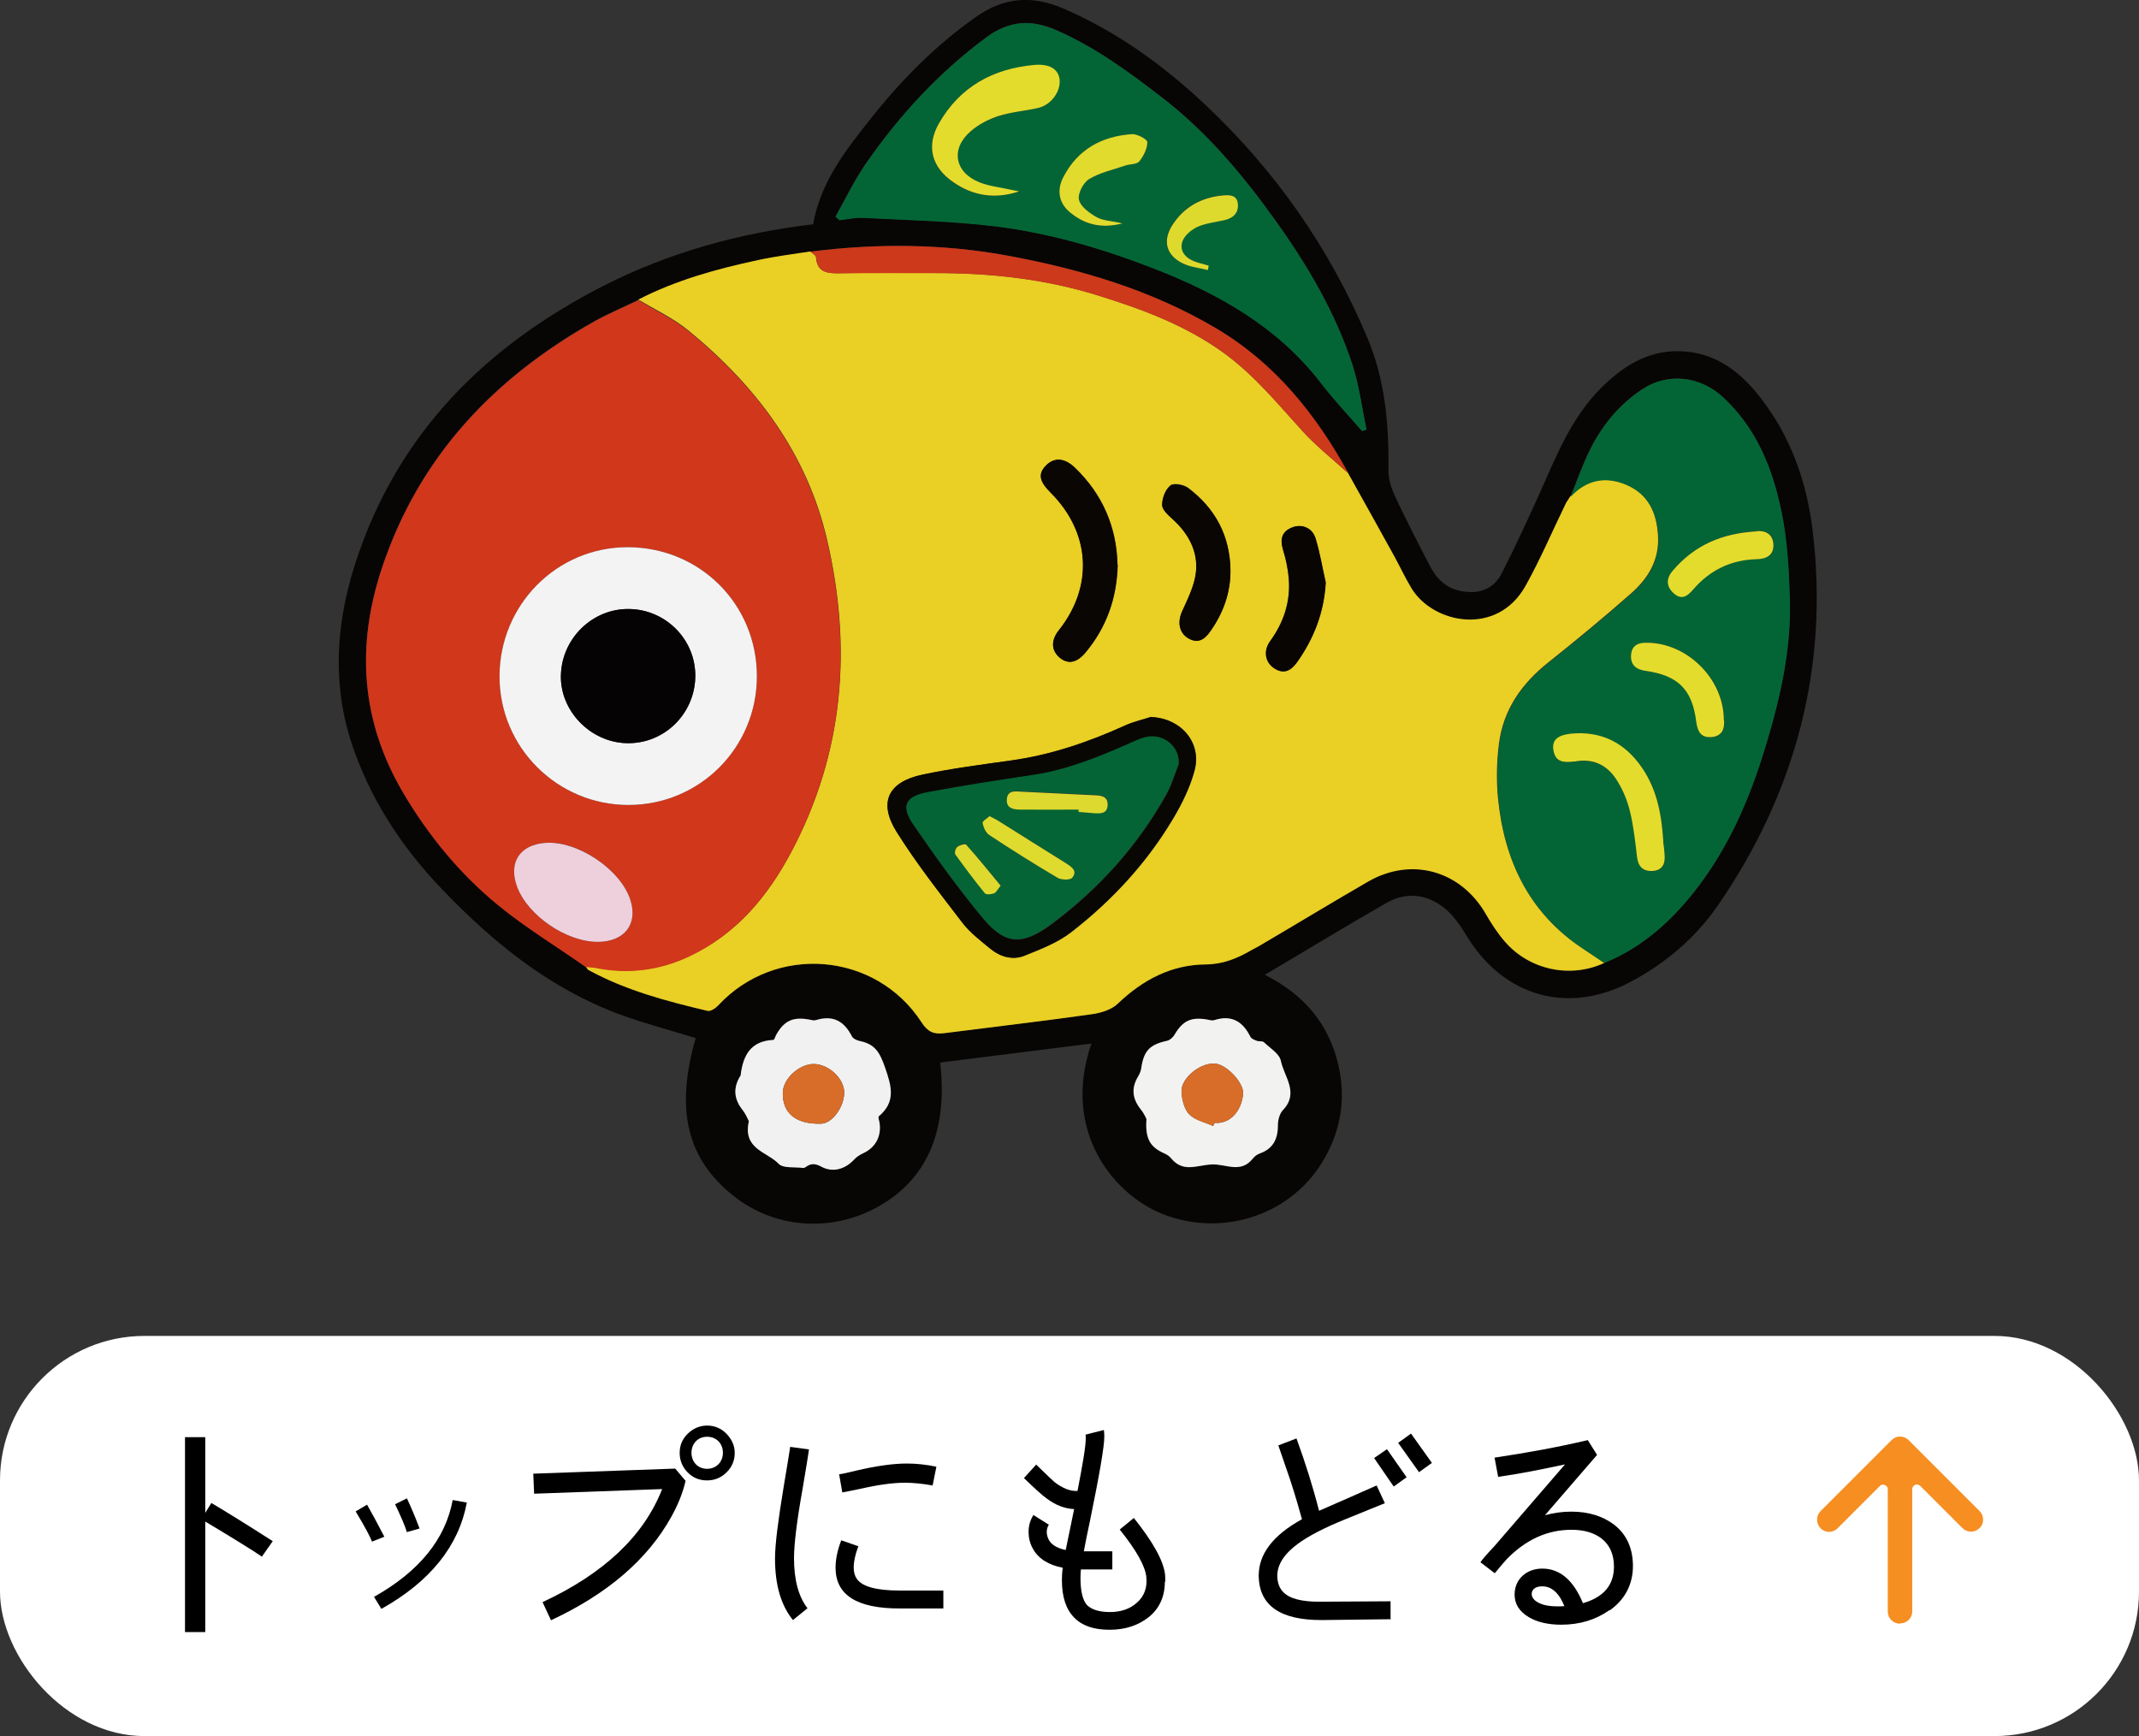 <?xml version="1.0" encoding="UTF-8"?><svg id="_レイヤー_2" xmlns="http://www.w3.org/2000/svg" viewBox="0 0 101.4 82.3"><rect x="0" y="0" width="101.4" height="82.3" fill="#333333" stroke="none"/><defs><style>.cls-1{fill:#f2f2f1;}.cls-2{fill:#f2f1f1;}.cls-3{fill:#046435;}.cls-4{fill:#060304;}.cls-5{fill:#036535;}.cls-6{fill:#f68e22;}.cls-7{fill:#f4f3f3;}.cls-8{fill:#e4dc2c;}.cls-9{fill:#eecfdc;}.cls-10{fill:#e3dc2d;}.cls-11{fill:#fff;}.cls-12{fill:#eacf24;}.cls-13{fill:#cc391b;}.cls-14{fill:#d1371b;}.cls-15{fill:#deda2d;}.cls-16{fill:#ded92e;}.cls-17{fill:#ddd92e;}.cls-18{fill:#d76d28;}.cls-19{fill:#e0db2d;}.cls-20{fill:#dfda2e;}.cls-21{fill:#090603;}.cls-22{fill:#090503;}.cls-23{fill:#090704;}.cls-24{fill:#080505;}.cls-25{fill:#0a0603;}</style></defs><g id="footer"><g><g><rect class="cls-11" y="63.33" width="101.4" height="18.97" rx="6.85" ry="6.85"/><path class="cls-6" d="M90.06,76.97c-.32,0-.57-.26-.57-.57v-5.8c0-.09-.05-.17-.14-.2-.03-.01-.06-.02-.08-.02-.06,0-.11,.02-.15,.06l-2.01,2.01c-.11,.11-.25,.17-.4,.17s-.3-.06-.4-.17c-.11-.11-.17-.25-.17-.41s.06-.3,.17-.41l3.36-3.36c.11-.11,.25-.17,.4-.17s.3,.06,.41,.17l3.36,3.36c.11,.11,.17,.25,.17,.41s-.06,.3-.17,.4c-.11,.11-.25,.17-.4,.17s-.3-.06-.41-.17l-2.01-2.01s-.1-.06-.15-.06c-.03,0-.06,0-.08,.02-.08,.03-.14,.11-.14,.2v5.8c0,.32-.26,.57-.57,.57Z"/><g><path d="M12.41,73.79c-.47-.32-1.36-.87-2.68-1.66v5.24h-.96v-9.24h.96v3.59l.29-.47c.66,.39,1.63,.99,2.91,1.81l-.52,.74Z"/><path d="M17.64,73.09c-.11-.28-.37-.76-.78-1.44l.54-.32c.19,.33,.47,.84,.82,1.52l-.58,.23Zm4.49-1.86c-.38,2.05-1.73,3.74-4.05,5.04l-.35-.57c2.14-1.2,3.39-2.74,3.73-4.59l.67,.12Zm-2.84,1.41c-.08-.28-.27-.72-.56-1.33l.56-.28c.15,.32,.36,.79,.6,1.43l-.6,.17Z"/><path d="M32.5,70.2c-.13,.57-.36,1.14-.69,1.73-1.12,2-3.01,3.63-5.69,4.88l-.4-.86c2.92-1.36,4.8-3.14,5.67-5.36l-6.07,.22-.04-.95,6.73-.24,.49,.58Zm1.94-.4c-.25,.25-.56,.38-.92,.38s-.67-.12-.92-.38c-.25-.25-.38-.57-.38-.92s.12-.66,.38-.91c.25-.25,.57-.39,.92-.39s.67,.13,.92,.39,.39,.56,.39,.91-.13,.67-.39,.92Zm-.92-1.69c-.44,0-.74,.33-.74,.76s.3,.76,.74,.76,.75-.33,.75-.76-.3-.76-.75-.76Z"/><path d="M38.35,68.7c-.06,.45-.17,1.07-.3,1.86-.28,1.56-.41,2.67-.41,3.3,0,1.05,.22,1.84,.64,2.38l-.69,.56c-.57-.7-.85-1.67-.85-2.92,0-.67,.15-1.82,.42-3.46,.13-.79,.24-1.41,.3-1.83l.89,.12Zm6.37,7.55h-2.09c-2.01,0-3.02-.64-3.02-1.93,0-.38,.08-.81,.27-1.3l.81,.28c-.15,.4-.22,.73-.22,1,0,.23,.05,.41,.15,.55,.25,.36,.92,.55,2.01,.55h2.09v.86Zm-.51-5.83c-.45-.08-.89-.13-1.31-.13-.58,0-1.29,.1-2.12,.29l-.85,.17-.15-.86c.16-.02,.42-.08,.79-.17,.98-.23,1.78-.34,2.41-.34,.47,0,.93,.05,1.41,.15l-.18,.9Z"/><path d="M55.22,74.98c0,.7-.25,1.26-.75,1.67-.5,.4-1.12,.61-1.87,.61s-1.3-.19-1.67-.57c-.4-.4-.59-.99-.59-1.79,0-.18,.01-.38,.04-.58-.69-.13-1.18-.45-1.43-.93-.13-.24-.19-.5-.19-.76,0-.29,.07-.56,.23-.81l.73,.46c-.13,.21-.13,.45-.01,.7,.12,.24,.39,.41,.81,.5l.4-1.94c-.45-.02-.89-.19-1.31-.51-.19-.13-.55-.46-1.07-.96l.58-.64c.5,.49,.79,.76,.87,.83,.38,.29,.74,.44,1.09,.42,.25-1.29,.39-2.11,.39-2.49,0-.08,0-.15-.01-.18l.87-.22c.01,.08,.02,.18,.02,.32,0,.46-.23,1.8-.68,3.99-.13,.62-.23,1.09-.29,1.44h1.35v.86h-1.49c-.01,.12-.02,.25-.02,.4,0,.64,.11,1.08,.32,1.3,.22,.21,.58,.32,1.08,.32,.52,0,.95-.15,1.27-.44,.35-.3,.51-.72,.45-1.24-.06-.51-.47-1.25-1.26-2.23l.67-.55c.9,1.13,1.4,2.01,1.48,2.68,.01,.12,.01,.24,.01,.35Z"/><path d="M65.95,76.76l-3.28,.04c-1.98,.01-2.98-.69-3-2.09-.01-1.03,.67-1.93,2.05-2.69-.11-.41-.29-1.04-.57-1.9l-.55-1.6,.86-.33c.42,1.15,.78,2.29,1.07,3.43,.59-.25,1.5-.66,2.73-1.2l.39,.84-1.92,.78c-.96,.39-1.67,.76-2.17,1.12-.69,.5-1.02,1.02-1.01,1.57,.01,.3,.1,.56,.28,.74,.3,.32,.9,.47,1.78,.46l3.31-.02v.87Zm.73-6.73l-.61,.44-.93-1.35,.61-.42,.93,1.33Zm1.2-.68l-.61,.44-.99-1.39,.61-.44,.99,1.39Z"/><path d="M76.28,76.34c-.64,.45-1.4,.68-2.27,.68-.62,0-1.14-.12-1.54-.36-.45-.27-.67-.62-.67-1.07,0-.74,.58-1.23,1.31-1.23,.84,0,1.48,.55,1.93,1.64,.98-.28,1.47-.86,1.47-1.73,0-.57-.19-1.02-.58-1.33-.36-.28-.84-.42-1.43-.42-1.14,0-2.16,.46-3.07,1.39-.13,.15-.32,.36-.57,.67l-.68-.52c.08-.12,.3-.38,.66-.76l3.35-3.88c-1.16,.25-2.22,.46-3.17,.59l-.17-.91c1.54-.23,3.02-.5,4.42-.83l.44,.7-2.47,2.86c.41-.11,.82-.17,1.25-.17,.81,0,1.49,.21,2.03,.62,.59,.46,.89,1.12,.89,1.96s-.36,1.58-1.1,2.1Zm-3.04-1.13c-.39-.05-.63,.11-.63,.35,0,.16,.1,.29,.29,.4,.23,.13,.53,.19,.93,.19,.11,0,.22,0,.33-.01-.23-.57-.53-.87-.92-.93Z"/></g></g><g><path class="cls-24" d="M38.55,10.61c.36-2,1.55-3.5,2.73-4.99,1.45-1.83,3.07-3.47,4.99-4.82,1.33-.94,2.67-1.03,4.13-.4,2.53,1.09,4.73,2.68,6.72,4.55,3.33,3.13,5.91,6.81,7.69,11.04,.86,2.03,1.04,4.16,1.01,6.34,0,.43,.16,.89,.35,1.28,.51,1.08,1.06,2.15,1.61,3.21,.31,.6,.75,1.06,1.48,1.2,.85,.16,1.54-.08,1.93-.84,.63-1.24,1.22-2.51,1.79-3.78,.79-1.77,1.5-3.58,2.9-4.99,1.13-1.13,2.41-1.91,4.09-1.74,1.5,.15,2.58,1.03,3.46,2.15,1.46,1.86,2.22,4.03,2.5,6.33,.78,6.48-.81,12.41-4.49,17.77-1.07,1.55-2.5,2.76-4.17,3.64-2.92,1.54-5.95,.69-7.69-2.11-.29-.47-.6-.96-1.01-1.32-.84-.73-1.85-.89-2.84-.33-1.92,1.1-3.8,2.25-5.77,3.41,1.84,.93,3.04,2.32,3.49,4.3,.35,1.52,.13,2.98-.63,4.35-1.49,2.69-4.76,3.82-7.66,2.71-2.35-.91-4.86-3.93-3.42-8.1-2.4,.3-4.79,.6-7.17,.9,.37,3.26-.63,5.56-2.99,6.86-2.21,1.21-4.88,1-6.81-.54-2.21-1.76-2.77-4.08-1.79-7.48-1.19-.37-2.4-.68-3.57-1.11-3.34-1.23-6.03-3.41-8.46-5.95-1.79-1.87-3.21-3.98-4.11-6.42-1.29-3.47-.87-6.88,.43-10.23,2.13-5.5,6.12-9.27,11.28-11.92,3.14-1.61,6.49-2.53,10.01-2.95Zm35.89,12.94c-.06,.1-.13,.2-.19,.3-.63,1.31-1.21,2.66-1.92,3.93-1.35,2.42-4.4,1.8-5.42,.1-.3-.5-.54-1.02-.82-1.53-.72-1.31-1.46-2.61-2.18-3.92-1.55-2.8-3.5-5.24-6.31-6.89-3.04-1.78-6.35-2.77-9.78-3.41-3.12-.58-6.26-.6-9.41-.2-.83,.14-1.66,.24-2.48,.41-1.95,.42-3.88,.95-5.67,1.87-.7,.34-1.42,.64-2.1,1.02-4.75,2.68-8.29,6.4-10.05,11.67-1.24,3.72-1,7.27,1.01,10.68,1.2,2.04,2.69,3.85,4.51,5.33,1.3,1.06,2.75,1.95,4.14,2.91,.04,.06,.07,.13,.12,.16,1.77,.96,3.71,1.48,5.65,1.94,.14,.03,.38-.13,.51-.26,2.72-2.92,7.48-2.54,9.64,.81,.29,.45,.58,.57,1.06,.51,2.34-.3,4.68-.58,7.01-.9,.43-.06,.93-.22,1.23-.5,1.18-1.13,2.54-1.84,4.17-1.86,.83,0,1.5-.29,2.17-.68,.12-.07,.25-.13,.37-.2,1.72-1.02,3.43-2.06,5.16-3.05,2.06-1.19,4.38-.53,5.57,1.53,.27,.47,.57,.92,.92,1.33,1.17,1.34,3.1,1.74,4.7,1,1.89-.78,3.32-2.11,4.52-3.72,1.39-1.86,2.31-3.96,3-6.16,.75-2.4,1.35-4.85,1.27-7.39-.04-1.37-.11-2.76-.39-4.1-.42-2.05-1.18-3.98-2.79-5.46-1.07-.99-2.6-1.17-3.81-.37-1.09,.72-1.9,1.71-2.48,2.87-.36,.72-.62,1.49-.93,2.24h0ZM39.61,10.27l.19,.16c.37-.04,.75-.13,1.12-.11,2.05,.11,4.11,.14,6.15,.39,2.62,.31,5.15,1.06,7.62,2.01,3.08,1.19,5.89,2.77,7.95,5.46,.6,.78,1.29,1.5,1.93,2.25,.07-.02,.14-.05,.21-.07-.22-1.02-.35-2.07-.66-3.05-.81-2.49-2.13-4.73-3.65-6.85-1.56-2.18-3.28-4.23-5.43-5.88-1.57-1.2-3.16-2.37-5-3.17-1.16-.5-2.2-.44-3.26,.34-2.28,1.68-4.16,3.73-5.76,6.04-.54,.78-.95,1.64-1.41,2.47Zm-4.11,42.88c-.3,1.32,.86,1.45,1.41,2.01,.22,.23,.77,.15,1.17,.2,.03,0,.08-.02,.11-.04,.24-.19,.45-.18,.75-.02,.55,.3,1.13,.12,1.56-.35,.11-.12,.27-.22,.42-.29,.57-.26,.86-.77,.78-1.41-.02-.12-.09-.3-.04-.34,.82-.68,.61-1.43,.3-2.3-.25-.72-.47-1.13-1.21-1.27-.13-.03-.31-.1-.36-.21-.36-.73-.9-1.04-1.71-.78-.09,.03-.19,0-.29-.02-.79-.15-1.21,.04-1.59,.71-.05,.08-.09,.25-.14,.25-1.08,.05-1.44,.75-1.55,1.68,0,.02-.02,.03-.03,.05-.33,.57-.28,1.09,.13,1.6,.14,.18,.22,.4,.29,.52Zm18.85-.1c-.07,.94,.17,1.33,.83,1.63,.12,.05,.25,.13,.33,.23,.57,.7,1.2,.35,1.92,.3,.68-.04,1.38,.45,1.97-.29,.08-.1,.2-.19,.32-.23,.64-.23,.87-.7,.86-1.35,0-.24,.08-.54,.24-.71,.78-.82,.05-1.58-.1-2.33-.07-.33-.51-.6-.8-.88-.07-.07-.23-.03-.34-.07-.11-.05-.26-.11-.31-.2-.36-.73-.9-1.04-1.71-.78-.08,.03-.19,0-.29-.02-.79-.15-1.2,.04-1.59,.71-.07,.13-.22,.26-.36,.29-.82,.18-1.11,.47-1.22,1.31-.02,.15-.09,.29-.17,.42-.33,.56-.21,1.06,.17,1.55,.14,.17,.22,.38,.25,.43Z"/><path class="cls-12" d="M76.05,45.65c-1.6,.74-3.53,.34-4.7-1-.35-.4-.65-.86-.92-1.33-1.19-2.05-3.51-2.71-5.57-1.53-1.73,1-3.44,2.04-5.16,3.05-.12,.07-.25,.13-.37,.2-.67,.39-1.34,.67-2.17,.68-1.63,.01-2.99,.73-4.17,1.86-.3,.29-.8,.44-1.23,.5-2.33,.33-4.67,.6-7.01,.9-.48,.06-.77-.06-1.06-.51-2.17-3.35-6.92-3.74-9.64-.81-.13,.14-.37,.3-.51,.26-1.95-.46-3.88-.97-5.65-1.94-.05-.03-.08-.11-.12-.16,.16,.02,.32,.02,.48,.05,1.54,.31,3.03,.11,4.44-.55,2.22-1.04,3.7-2.82,4.82-4.93,2.5-4.71,2.89-9.68,1.7-14.8-.95-4.1-3.37-7.3-6.57-9.92-.72-.59-1.58-.99-2.38-1.47,1.79-.92,3.71-1.45,5.67-1.87,.82-.18,1.65-.28,2.48-.41,.09,.09,.26,.17,.27,.26,.05,.68,.46,.78,1.03,.77,1.56-.03,3.12-.01,4.68-.01,2.59,0,5.14,.28,7.62,1.05,2.13,.66,4.19,1.42,6.02,2.75,1.44,1.05,2.55,2.41,3.73,3.71,.65,.71,1.42,1.32,2.14,1.97,.73,1.31,1.46,2.61,2.18,3.92,.28,.51,.52,1.03,.82,1.53,1.02,1.7,4.07,2.32,5.42-.1,.71-1.27,1.28-2.62,1.92-3.93,.06-.1,.13-.2,.19-.3,0,0,0,0,0,0,.76-.81,1.65-1,2.66-.57,1.07,.46,1.45,1.35,1.51,2.45,.06,1.15-.49,2.02-1.29,2.72-1.27,1.12-2.58,2.2-3.91,3.26-1.26,1-2.13,2.23-2.34,3.84-.11,.84-.13,1.72-.05,2.57,.29,2.96,1.46,5.46,4.02,7.15,.33,.22,.66,.44,1,.67Zm-21.47-11.66c-.41,.13-.84,.23-1.24,.41-1.74,.79-3.52,1.39-5.42,1.66-1.4,.19-2.81,.37-4.19,.67-1.63,.34-2.1,1.31-1.22,2.71,.94,1.5,2.04,2.9,3.12,4.31,.36,.47,.85,.84,1.31,1.22,.47,.39,1.06,.57,1.63,.34,.77-.31,1.58-.62,2.22-1.12,1.92-1.49,3.57-3.27,4.82-5.37,.42-.71,.8-1.48,1.02-2.28,.36-1.34-.64-2.48-2.04-2.54Zm-1.6-7.22c-.04-1.77-.7-3.33-2.02-4.6-.49-.47-.98-.5-1.37-.1-.38,.39-.32,.74,.21,1.27,1.9,1.9,2.06,4.45,.4,6.54-.39,.49-.37,.97,.06,1.31,.38,.31,.79,.23,1.19-.24,1-1.19,1.5-2.58,1.54-4.18Zm5.35,.25c-.02-1.63-.72-2.93-2.01-3.9-.21-.16-.69-.24-.84-.11-.23,.19-.38,.59-.39,.91,0,.21,.27,.47,.47,.65,.78,.69,1.26,1.55,1.13,2.58-.07,.63-.38,1.23-.65,1.82-.22,.49-.16,.99,.27,1.26,.46,.29,.78,.09,1.06-.31,.61-.88,.97-1.83,.96-2.91Zm4.51,.59c-.16-.7-.27-1.4-.48-2.08-.15-.5-.65-.7-1.1-.53-.51,.2-.59,.57-.44,1.07,.13,.43,.23,.89,.27,1.34,.09,1.1-.23,2.08-.88,2.98-.34,.47-.24,1.03,.22,1.31,.46,.28,.78,.07,1.06-.32,.79-1.12,1.27-2.35,1.35-3.76Z"/><path class="cls-14" d="M30.25,14.22c.8,.49,1.66,.89,2.38,1.47,3.21,2.62,5.62,5.82,6.57,9.92,1.19,5.12,.8,10.09-1.7,14.8-1.12,2.11-2.61,3.88-4.82,4.93-1.42,.67-2.9,.86-4.44,.55-.16-.03-.32-.03-.48-.05-1.38-.97-2.83-1.85-4.13-2.91-1.82-1.49-3.31-3.3-4.51-5.33-2.01-3.41-2.25-6.96-1.01-10.68,1.76-5.27,5.3-8.99,10.05-11.67,.68-.38,1.4-.68,2.1-1.02Zm5.63,17.84c0-3.42-2.71-6.13-6.13-6.12-3.36,0-6.07,2.75-6.07,6.13,0,3.37,2.74,6.09,6.11,6.09,3.37,0,6.09-2.72,6.09-6.1Zm-7.51,12.59c1.24-.01,1.87-.83,1.52-1.97-.46-1.48-2.54-2.87-4.08-2.72-1.19,.11-1.71,.94-1.3,2.07,.5,1.38,2.35,2.64,3.86,2.62Z"/><path class="cls-5" d="M76.05,45.65c-.33-.22-.66-.45-1-.67-2.56-1.7-3.74-4.19-4.02-7.15-.08-.85-.06-1.72,.05-2.57,.21-1.61,1.08-2.84,2.34-3.84,1.33-1.06,2.64-2.14,3.91-3.26,.8-.7,1.35-1.58,1.29-2.72-.06-1.1-.45-1.99-1.51-2.45-1.01-.43-1.91-.24-2.66,.57,.31-.75,.57-1.52,.93-2.24,.57-1.16,1.39-2.15,2.48-2.87,1.21-.8,2.74-.62,3.81,.37,1.61,1.48,2.37,3.41,2.79,5.46,.27,1.34,.35,2.73,.39,4.1,.08,2.54-.52,4.99-1.27,7.39-.69,2.2-1.61,4.3-3,6.16-1.2,1.61-2.63,2.94-4.52,3.72Zm2.82-5.58c-.07-1.29-.25-2.55-1.01-3.65-.81-1.18-1.93-1.76-3.38-1.63-.64,.06-.91,.31-.83,.78,.09,.57,.5,.6,.95,.54,.02,0,.04,0,.06,0,.9-.17,1.58,.19,2.03,.94,.26,.44,.47,.93,.59,1.43,.17,.7,.25,1.41,.33,2.13,.05,.46,.28,.71,.73,.69,.5-.02,.62-.36,.58-.8-.01-.14-.03-.28-.04-.42Zm2.87-5.92c0-1.97-1.77-3.71-3.71-3.68-.4,0-.66,.18-.69,.58-.03,.46,.25,.68,.68,.75,1.55,.22,2.22,.88,2.41,2.41,.06,.46,.22,.78,.74,.73,.48-.05,.61-.39,.58-.79Zm1.54-8.97c-1.64,.09-2.95,.66-3.97,1.86-.33,.39-.32,.78,.07,1.1,.38,.32,.64,.08,.91-.22,.79-.9,1.79-1.39,2.99-1.42,.47,0,.81-.18,.8-.68-.01-.53-.4-.69-.8-.65Z"/><path class="cls-5" d="M39.61,10.27c.47-.82,.88-1.69,1.41-2.47,1.6-2.31,3.48-4.36,5.76-6.04,1.06-.78,2.09-.84,3.26-.34,1.84,.79,3.43,1.96,5,3.17,2.15,1.65,3.87,3.69,5.43,5.88,1.52,2.12,2.84,4.36,3.65,6.85,.32,.99,.45,2.03,.66,3.05-.07,.02-.14,.05-.21,.07-.65-.75-1.33-1.47-1.93-2.25-2.06-2.69-4.87-4.26-7.95-5.46-2.47-.96-5-1.7-7.62-2.01-2.04-.24-4.1-.28-6.15-.39-.37-.02-.75,.07-1.12,.11l-.19-.16Zm8.68-1.19c-.13-.03-.26-.05-.4-.08-.49-.11-.99-.16-1.45-.34-1.2-.47-1.4-1.61-.42-2.44,.37-.31,.84-.56,1.3-.71,.6-.19,1.25-.25,1.87-.38,.61-.13,1.1-.8,1.03-1.36-.06-.48-.47-.75-1.22-.68-1.95,.18-3.51,1.03-4.5,2.77-.6,1.06-.34,2.07,.66,2.77,.96,.66,2.01,.83,3.12,.46Zm4.92,1.51c-.51-.11-.91-.12-1.23-.3-.34-.19-.75-.49-.83-.82-.07-.29,.2-.82,.48-.98,.51-.31,1.13-.44,1.71-.64,.22-.08,.54-.05,.67-.2,.21-.25,.39-.6,.38-.91,0-.14-.49-.4-.74-.38-1.42,.1-2.56,.72-3.24,2.03-.32,.61-.23,1.21,.27,1.64,.68,.6,1.47,.84,2.53,.56Zm4.04,2.2c.01-.07,.03-.14,.04-.21-.24-.07-.48-.12-.71-.21-.65-.26-.77-.83-.27-1.32,.17-.16,.39-.3,.61-.37,.36-.12,.73-.18,1.1-.25,.43-.09,.7-.35,.65-.79-.05-.44-.44-.41-.75-.38-.99,.1-1.79,.54-2.34,1.38-.49,.75-.31,1.45,.49,1.84,.36,.17,.78,.21,1.17,.31Z"/><path class="cls-2" d="M35.5,53.15c-.06-.12-.15-.34-.29-.52-.41-.51-.47-1.03-.13-1.6,.01-.02,.03-.03,.03-.05,.11-.94,.47-1.63,1.55-1.68,.05,0,.09-.16,.14-.25,.38-.67,.8-.86,1.59-.71,.09,.02,.2,.05,.29,.02,.81-.25,1.34,.05,1.71,.78,.05,.1,.23,.18,.36,.21,.74,.15,.96,.55,1.21,1.27,.3,.87,.52,1.61-.3,2.3-.05,.04,.03,.22,.04,.34,.08,.63-.21,1.15-.78,1.41-.15,.07-.31,.17-.42,.29-.43,.47-1.02,.64-1.56,.35-.29-.16-.5-.17-.75,.02-.03,.02-.08,.04-.11,.04-.4-.06-.95,.03-1.17-.2-.54-.57-1.71-.69-1.41-2.01Zm3.07-2.71c-.68,0-1.44,.69-1.46,1.34-.03,.99,.61,1.52,1.81,1.49,.53-.01,1.1-.79,1.1-1.48,0-.66-.74-1.35-1.45-1.35Z"/><path class="cls-1" d="M54.35,53.05s-.11-.26-.25-.43c-.39-.48-.5-.98-.17-1.55,.08-.13,.15-.28,.17-.42,.12-.84,.4-1.13,1.22-1.31,.14-.03,.29-.17,.36-.29,.39-.67,.8-.86,1.59-.71,.09,.02,.2,.05,.29,.02,.81-.26,1.35,.05,1.71,.78,.05,.1,.19,.16,.31,.2,.11,.04,.27,0,.34,.07,.29,.28,.73,.54,.8,.88,.15,.75,.88,1.51,.1,2.33-.16,.17-.24,.47-.24,.71,0,.66-.22,1.12-.86,1.35-.12,.04-.24,.13-.32,.23-.59,.75-1.29,.25-1.97,.29-.72,.04-1.35,.4-1.92-.3-.08-.1-.21-.18-.33-.23-.66-.3-.9-.69-.83-1.63Zm3.16,.33l.07-.15c.7,.06,1.27-.52,1.35-1.38,.04-.5-.74-1.34-1.27-1.42-.72-.11-1.69,.68-1.65,1.33,.02,.37,.13,.83,.37,1.07,.28,.28,.75,.37,1.13,.55Z"/><path class="cls-13" d="M63.91,22.43c-.72-.65-1.49-1.26-2.14-1.97-1.19-1.3-2.29-2.66-3.73-3.71-1.83-1.33-3.89-2.09-6.02-2.75-2.49-.77-5.03-1.05-7.62-1.05-1.56,0-3.12-.01-4.68,.01-.57,0-.99-.09-1.03-.77,0-.09-.17-.17-.27-.26,3.15-.4,6.29-.38,9.41,.2,3.43,.64,6.75,1.62,9.78,3.41,2.81,1.65,4.76,4.08,6.31,6.89Z"/><path class="cls-5" d="M74.44,23.56c-.06,.1-.13,.2-.19,.3,.06-.1,.13-.2,.19-.3Z"/><path class="cls-23" d="M54.58,33.99c1.4,.06,2.4,1.21,2.04,2.54-.21,.8-.59,1.57-1.02,2.28-1.25,2.1-2.9,3.88-4.82,5.37-.64,.5-1.45,.81-2.22,1.12-.57,.23-1.16,.05-1.63-.34-.46-.38-.95-.75-1.31-1.22-1.08-1.41-2.18-2.81-3.12-4.31-.87-1.4-.4-2.36,1.22-2.71,1.38-.29,2.79-.47,4.19-.67,1.9-.26,3.68-.87,5.42-1.66,.39-.18,.82-.27,1.24-.41Zm1.3,2.2c.04-.78-.72-1.43-1.56-1.23-.29,.07-.56,.21-.84,.33-1.47,.64-2.94,1.23-4.54,1.47-1.65,.24-3.31,.5-4.95,.81-1.07,.2-1.29,.65-.68,1.54,1.05,1.53,2.13,3.04,3.32,4.46,1.05,1.25,1.87,1.25,3.22,.25,2.24-1.67,4.07-3.7,5.44-6.14,.26-.46,.4-.98,.6-1.47Z"/><path class="cls-25" d="M52.98,26.77c-.04,1.6-.54,2.99-1.54,4.18-.4,.47-.8,.55-1.19,.24-.42-.34-.44-.83-.06-1.31,1.66-2.09,1.51-4.64-.4-6.54-.53-.53-.59-.88-.21-1.27,.39-.4,.88-.37,1.37,.1,1.32,1.27,1.98,2.83,2.02,4.6Z"/><path class="cls-21" d="M58.33,27.03c.01,1.08-.34,2.04-.96,2.91-.28,.4-.6,.59-1.06,.31-.43-.27-.49-.78-.27-1.26,.26-.59,.57-1.2,.65-1.82,.12-1.03-.36-1.89-1.13-2.58-.2-.18-.47-.43-.47-.65,0-.32,.15-.72,.39-.91,.16-.13,.63-.04,.84,.11,1.29,.97,1.98,2.26,2.01,3.9Z"/><path class="cls-22" d="M62.85,27.62c-.08,1.41-.56,2.64-1.35,3.76-.28,.39-.6,.6-1.06,.32-.46-.28-.57-.83-.22-1.31,.65-.89,.97-1.88,.88-2.98-.04-.45-.13-.91-.27-1.34-.15-.5-.08-.87,.44-1.07,.45-.18,.95,.02,1.1,.53,.21,.68,.32,1.39,.48,2.08Z"/><path class="cls-7" d="M35.88,32.06c0,3.38-2.71,6.1-6.09,6.1-3.37,0-6.11-2.73-6.11-6.09,0-3.39,2.71-6.13,6.07-6.13,3.42,0,6.13,2.7,6.13,6.12Zm-2.92,.04c.04-1.76-1.38-3.21-3.15-3.23-1.72-.02-3.17,1.38-3.22,3.13-.05,1.69,1.39,3.19,3.11,3.23,1.76,.05,3.22-1.36,3.26-3.13Z"/><path class="cls-9" d="M28.37,44.65c-1.5,.02-3.35-1.24-3.86-2.62-.41-1.13,.11-1.96,1.3-2.07,1.54-.14,3.62,1.25,4.08,2.72,.35,1.13-.28,1.95-1.52,1.97Z"/><path class="cls-8" d="M78.87,40.07c.01,.14,.03,.28,.04,.42,.04,.44-.08,.77-.58,.8-.45,.02-.68-.22-.73-.69-.08-.71-.16-1.43-.33-2.13-.12-.5-.32-.99-.59-1.43-.45-.75-1.12-1.11-2.03-.94-.02,0-.04,0-.06,0-.46,.06-.86,.03-.95-.54-.08-.47,.19-.71,.83-.78,1.45-.14,2.57,.44,3.38,1.63,.75,1.1,.94,2.36,1.01,3.65Z"/><path class="cls-8" d="M81.73,34.15c.03,.4-.09,.74-.58,.79-.52,.05-.68-.27-.74-.73-.19-1.53-.86-2.19-2.41-2.41-.44-.06-.71-.28-.68-.75,.03-.41,.29-.58,.69-.58,1.95-.03,3.72,1.71,3.71,3.68Z"/><path class="cls-10" d="M83.27,25.18c.4-.04,.78,.12,.8,.65,.01,.49-.33,.67-.8,.68-1.2,.03-2.2,.51-2.99,1.42-.26,.3-.53,.54-.91,.22-.39-.33-.4-.72-.07-1.1,1.02-1.2,2.33-1.77,3.97-1.86Z"/><path class="cls-8" d="M48.29,9.08c-1.12,.37-2.17,.21-3.12-.46-1.01-.7-1.27-1.7-.66-2.77,.99-1.73,2.55-2.59,4.5-2.77,.75-.07,1.16,.2,1.22,.68,.07,.57-.41,1.23-1.03,1.36-.62,.14-1.27,.19-1.87,.38-.46,.15-.93,.39-1.3,.71-.98,.83-.79,1.97,.42,2.44,.46,.18,.97,.23,1.45,.34,.13,.03,.26,.05,.4,.08Z"/><path class="cls-19" d="M53.21,10.59c-1.05,.27-1.84,.03-2.53-.56-.49-.43-.59-1.03-.27-1.64,.68-1.31,1.82-1.93,3.24-2.03,.25-.02,.74,.24,.74,.38,0,.31-.18,.66-.38,.91-.12,.15-.44,.12-.67,.2-.58,.2-1.2,.33-1.71,.64-.28,.17-.55,.7-.48,.98,.07,.32,.49,.63,.83,.82,.31,.18,.72,.18,1.23,.3Z"/><path class="cls-15" d="M57.25,12.8c-.39-.1-.82-.14-1.17-.31-.81-.39-.98-1.09-.49-1.84,.55-.84,1.35-1.28,2.34-1.38,.31-.03,.7-.06,.75,.38,.05,.44-.22,.7-.65,.79-.37,.08-.75,.13-1.1,.25-.22,.07-.44,.21-.61,.37-.5,.48-.38,1.05,.27,1.32,.23,.09,.47,.14,.71,.21-.01,.07-.03,.14-.04,.21Z"/><path class="cls-18" d="M38.57,50.44c.71,0,1.45,.69,1.45,1.35,0,.69-.58,1.47-1.1,1.48-1.2,.03-1.84-.5-1.81-1.49,.02-.64,.78-1.34,1.46-1.34Z"/><path class="cls-18" d="M57.51,53.38c-.39-.17-.86-.27-1.13-.55-.24-.25-.35-.7-.37-1.07-.04-.65,.93-1.44,1.65-1.33,.53,.08,1.32,.93,1.27,1.42-.08,.86-.64,1.44-1.35,1.38l-.07,.15Z"/><path class="cls-3" d="M55.88,36.19c-.2,.49-.35,1.01-.6,1.47-1.36,2.44-3.2,4.48-5.44,6.14-1.35,1-2.17,1.01-3.22-.25-1.19-1.42-2.27-2.94-3.32-4.46-.61-.88-.39-1.34,.68-1.54,1.64-.31,3.3-.56,4.95-.81,1.6-.23,3.08-.83,4.54-1.47,.27-.12,.55-.26,.84-.33,.84-.2,1.6,.45,1.56,1.23Zm-8.97,2.5c-.11,.11-.35,.24-.33,.33,.04,.2,.15,.45,.31,.56,1.07,.7,2.14,1.39,3.24,2.03,.18,.11,.6,.12,.7,0,.28-.32-.03-.52-.3-.69-1.06-.67-2.13-1.34-3.19-2-.12-.07-.24-.13-.43-.23Zm4.23-.32s0,.07,0,.1c.24,.02,.48,.04,.72,.06,.31,.02,.65,.04,.66-.39,.01-.42-.32-.44-.63-.46-1.15-.05-2.31-.11-3.46-.17-.31-.02-.65-.07-.69,.35-.04,.46,.34,.49,.66,.5,.92,.02,1.83,0,2.75,0Zm-3.7,3.6c-.55-.67-1.08-1.32-1.64-1.95-.05-.05-.31,.03-.42,.11-.08,.06-.14,.29-.09,.36,.45,.63,.91,1.25,1.4,1.84,.06,.08,.3,.06,.43,0,.11-.04,.17-.19,.32-.37Z"/><path class="cls-4" d="M32.96,32.1c-.04,1.77-1.5,3.18-3.26,3.13-1.72-.05-3.16-1.54-3.11-3.23,.05-1.74,1.5-3.15,3.22-3.13,1.77,.02,3.19,1.48,3.15,3.23Z"/><path class="cls-20" d="M46.91,38.69c.19,.1,.32,.16,.43,.23,1.06,.67,2.13,1.34,3.19,2,.26,.17,.57,.36,.3,.69-.1,.12-.52,.11-.7,0-1.1-.65-2.18-1.33-3.24-2.03-.16-.11-.27-.36-.31-.56-.02-.09,.21-.22,.33-.33Z"/><path class="cls-17" d="M51.14,38.38c-.92,0-1.83,.01-2.75,0-.32,0-.7-.04-.66-.5,.04-.42,.38-.37,.69-.35,1.15,.06,2.31,.11,3.46,.17,.31,.01,.64,.04,.63,.46-.02,.43-.35,.41-.66,.39-.24-.02-.48-.04-.72-.06,0-.03,0-.07,0-.1Z"/><path class="cls-16" d="M47.44,41.98c-.15,.18-.21,.33-.32,.37-.13,.05-.37,.07-.43,0-.49-.6-.95-1.22-1.4-1.84-.05-.07,0-.29,.09-.36,.11-.09,.37-.16,.42-.11,.56,.63,1.09,1.28,1.64,1.95Z"/></g></g></g></svg>